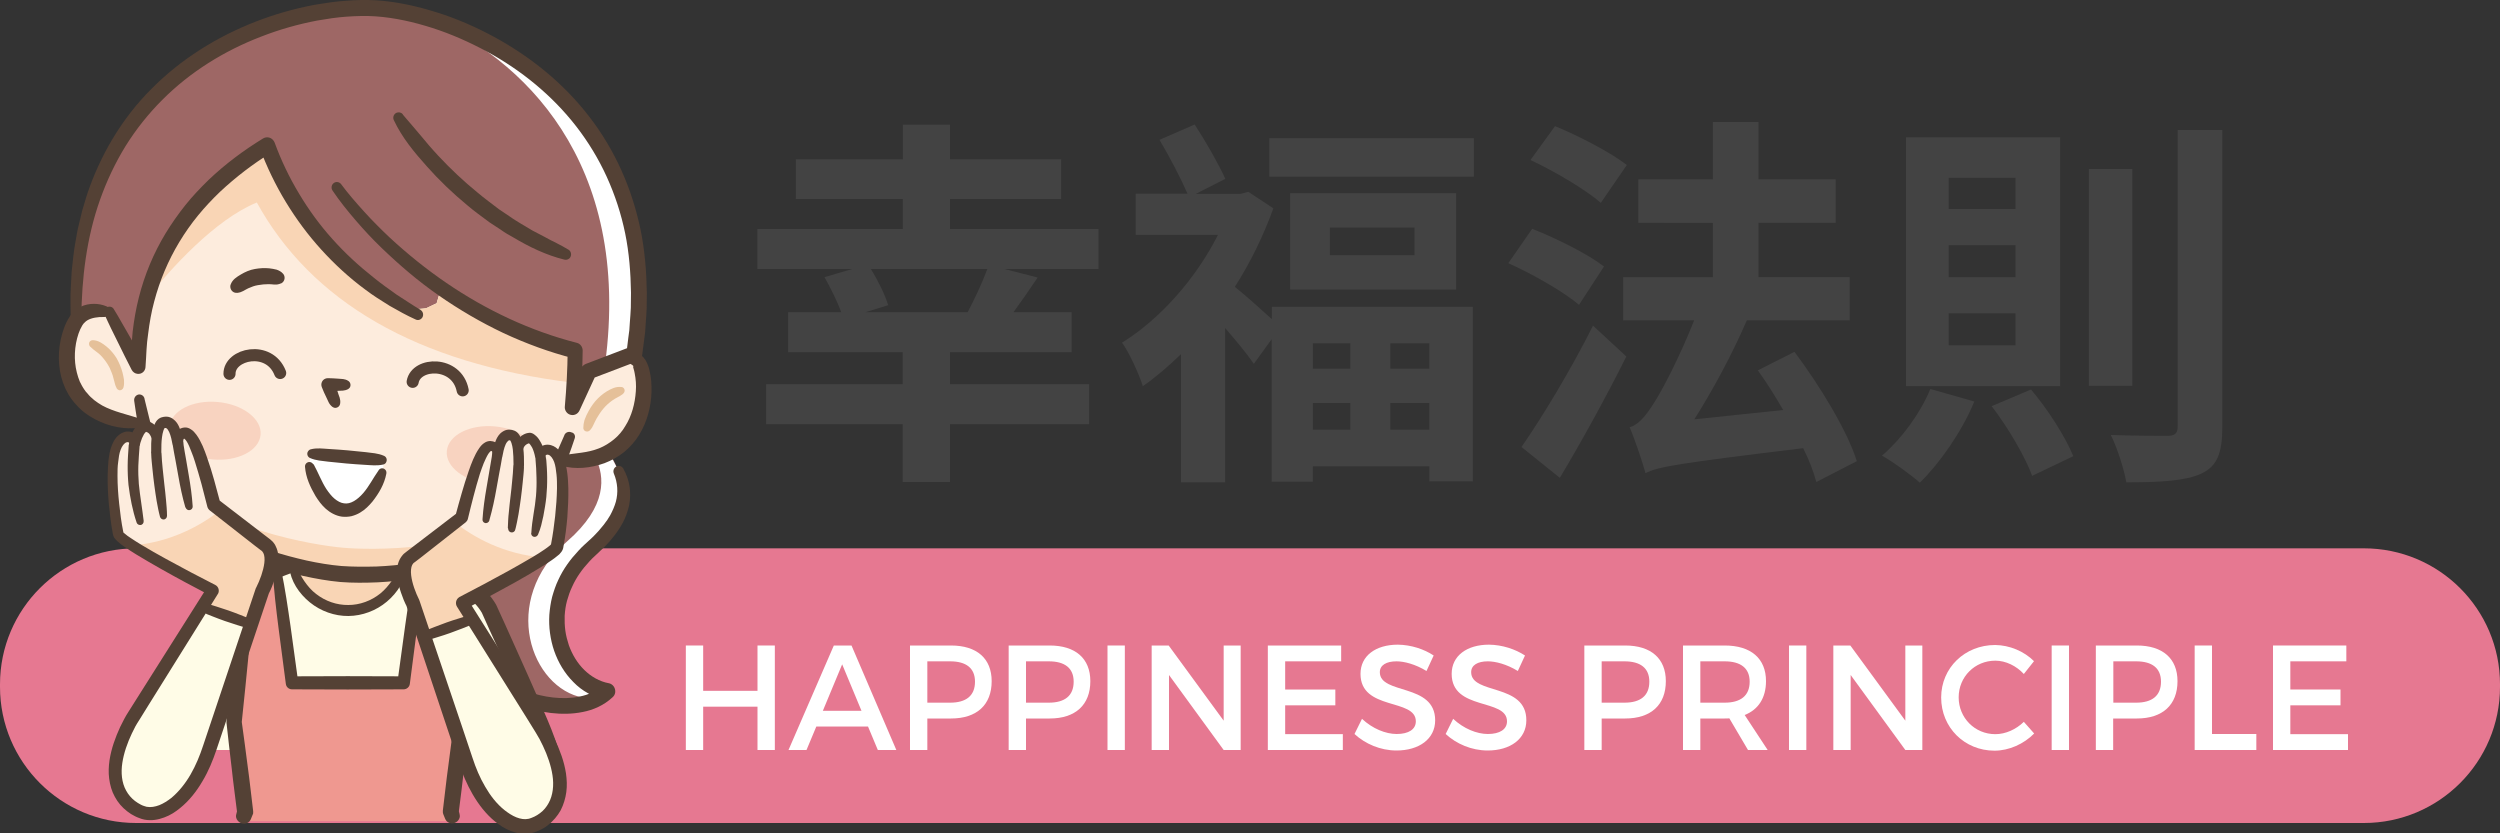 <?xml version="1.0" encoding="utf-8"?>
<!-- Generator: Adobe Illustrator 26.0.1, SVG Export Plug-In . SVG Version: 6.00 Build 0)  -->
<svg version="1.1" id="Layer_1" xmlns="http://www.w3.org/2000/svg" xmlns:xlink="http://www.w3.org/1999/xlink" x="0px" y="0px"
	 viewBox="0 0 150 50" style="enable-background:new 0 0 150 50;" xml:space="preserve">
<rect x="0" y="0" width="150" height="50" fill="#333333" stroke="none"/>
<style type="text/css">
	.st0{fill:#E67891;}
	.st1{fill:#434343;}
	.st2{fill:#9E6765;}
	.st3{fill:#FFFFFF;}
	.st4{fill:#544135;}
	.st5{fill:#FFFCE7;}
	.st6{fill:#F9D5B5;}
	.st7{fill:#EF9890;}
	.st8{fill:#FDECDD;}
	.st9{fill:#E5C099;}
	.st10{display:none;fill:#544135;}
	.st11{fill:#F8D3C0;}
	.st12{fill:none;stroke:#544135;stroke-width:0.726;stroke-linecap:round;stroke-linejoin:round;stroke-miterlimit:10;}
</style>
<g>
	<path class="st0" d="M141.83,32.9H8.17C3.66,32.9,0,36.55,0,41.06l0,0.15c0,4.51,3.66,8.17,8.17,8.17h133.66
		c4.51,0,8.17-3.66,8.17-8.17v-0.15C150,36.55,146.34,32.9,141.83,32.9z"/>
	<g>
		<g>
			<path class="st1" d="M65.91,16.14h-5.65l2,0.51c-0.48,0.72-0.98,1.43-1.45,2.08h3.49v2.4H57v1.92h8.35v2.4H57v3.47h-2.84v-3.47
				h-8.19v-2.4h8.19v-1.92h-6.87v-2.4h3.18c-0.23-0.65-0.64-1.46-1-2.1l1.66-0.49h-5.69v-2.4h8.73v-1.8h-6.42V9.56h6.42V7.48H57
				v2.08h6.67v2.38H57v1.8h8.91V16.14z M58.06,18.73c0.43-0.81,0.88-1.78,1.18-2.59h-6.99c0.45,0.72,0.86,1.57,1.04,2.17l-1.36,0.42
				H58.06z"/>
			<path class="st1" d="M76.3,18.41h12.07v10.47h-2.61v-0.9h-6.99v0.92H76.3v-8.55l-1.07,1.48c-0.39-0.58-1.07-1.39-1.72-2.15v9.26
				h-2.65v-7.69c-0.75,0.72-1.52,1.39-2.29,1.92c-0.23-0.74-0.86-2.1-1.25-2.61c2.25-1.39,4.42-3.81,5.76-6.47h-4.94v-2.47h3.11
				c-0.39-0.9-1.09-2.24-1.68-3.23l2.11-0.92c0.68,1.04,1.45,2.4,1.84,3.26l-1.77,0.9h2.7l0.45-0.12l1.5,0.99
				c-0.59,1.64-1.38,3.26-2.31,4.71c0.61,0.49,1.59,1.36,2.22,1.94V18.41z M88.43,8.29v2.31H76.16V8.29H88.43z M87.37,11.59v5.78
				h-9.96v-5.78H87.37z M78.77,20.6v1.52h2.25V20.6H78.77z M78.77,25.78h2.25v-1.6h-2.25V25.78z M84.87,13.65h-5.08v1.66h5.08V13.65
				z M85.76,20.6h-2.34v1.52h2.34V20.6z M85.76,25.78v-1.6h-2.34v1.6H85.76z"/>
			<path class="st1" d="M94.74,18.29c-0.88-0.76-2.79-1.85-4.24-2.5l1.43-2.06c1.41,0.55,3.33,1.5,4.31,2.26L94.74,18.29z
				 M91.29,26.82c1.22-1.76,2.95-4.6,4.29-7.28l2,1.85c-1.2,2.4-2.65,5.04-3.99,7.28L91.29,26.82z M96.05,12.17
				c-0.91-0.79-2.77-1.89-4.22-2.57l1.47-2.03c1.43,0.58,3.36,1.59,4.31,2.33L96.05,12.17z M108.98,28.92
				c-0.16-0.6-0.43-1.32-0.79-2.03c-7.55,0.92-8.71,1.11-9.46,1.5c-0.16-0.6-0.61-1.96-0.95-2.75c0.52-0.16,0.95-0.65,1.47-1.48
				c0.41-0.62,1.5-2.66,2.4-4.94h-4.26v-2.59h5.38v-3.26H98.3v-2.61h4.47V7.32h2.74v3.44h4.63v2.61h-4.63v3.26h5.47v2.59h-6.17
				c-0.91,2.1-2.04,4.18-3.15,5.94l5.33-0.56c-0.48-0.83-1-1.66-1.52-2.38l2.2-1.11c1.5,2.01,3.15,4.69,3.74,6.56L108.98,28.92z"/>
			<path class="st1" d="M118.46,24.09c-0.75,1.82-2.09,3.72-3.27,4.87c-0.52-0.46-1.63-1.27-2.27-1.62c1.18-1.02,2.29-2.52,2.9-4
				L118.46,24.09z M123.61,8.24v14.93h-9.25V8.24H123.61z M116.92,12.54h4.01v-1.87h-4.01V12.54z M116.92,16.63h4.01v-1.92h-4.01
				V16.63z M116.92,20.72h4.01V18.8h-4.01V20.72z M121.86,23.37c1.02,1.2,2.06,2.84,2.54,4l-2.47,1.18
				c-0.43-1.16-1.45-2.91-2.43-4.18L121.86,23.37z M127.94,10.14v13.01h-2.61V10.14H127.94z M133.34,7.8v17.79
				c0,1.62-0.32,2.38-1.25,2.82c-0.93,0.44-2.45,0.53-4.51,0.53c-0.14-0.81-0.55-2.08-0.93-2.84c1.47,0.05,2.93,0.05,3.4,0.05
				c0.43,0,0.61-0.14,0.61-0.55V7.8H133.34z"/>
		</g>
	</g>
	<g>
		<path class="st2" d="M37.14,28.3c0.5,1,0.67,2.63-1.58,4.6c-3.76,3.28-1.96,8.11,0.9,8.6c-2.37,2.31-10.07-0.02-9.52-6.5
			l0.04-0.41l0.05-0.57l-0.07-0.25c1.36-0.39,2.71-1,3.8-1.92c1.18-0.99,2.13-2.55,2.88-4.27l0.11,0.05
			c1.07,0.08,1.92-0.07,2.6-0.38l0.33,0.12l0.17,0.32L37.14,28.3z"/>
		<path class="st3" d="M36.46,41.5c-2.86-0.5-4.66-5.32-0.9-8.6c2.25-1.96,2.08-3.6,1.58-4.6l-0.31-0.6l-0.17-0.32l-0.33-0.12
			c-0.18,0.08-0.38,0.15-0.6,0.21l0.01,0.02c0.54,1.09,0.73,2.87-1.72,5c-4.1,3.58-2.13,8.82,0.98,9.37c-0.2,0.2-0.45,0.36-0.72,0.5
			C35.17,42.29,35.94,42,36.46,41.5z"/>
		<g>
			<g>
				<path class="st4" d="M27.26,35.03c0,0.57,0.04,1.14,0.14,1.69l0.09,0.41l0.12,0.4c0.09,0.26,0.19,0.52,0.32,0.76
					c0.49,0.99,1.26,1.83,2.18,2.43c0.92,0.61,1.99,1.01,3.08,1.13c0.54,0.06,1.09,0.05,1.6-0.06c0.52-0.1,0.98-0.32,1.32-0.65
					l0.25,0.84c-0.38-0.07-0.74-0.2-1.07-0.38c-0.33-0.18-0.63-0.41-0.89-0.68c-0.53-0.53-0.91-1.18-1.15-1.87
					c-0.12-0.35-0.2-0.7-0.25-1.07c-0.05-0.36-0.06-0.73-0.04-1.09c0.03-0.36,0.08-0.73,0.17-1.08c0.1-0.35,0.21-0.69,0.37-1.02
					c0.3-0.66,0.73-1.24,1.21-1.75l0.18-0.19l0.19-0.18l0.36-0.33l0.17-0.16l0.16-0.17l0.16-0.17l0.15-0.18
					c0.05-0.06,0.1-0.12,0.15-0.18l0.13-0.18l0.07-0.09l0.06-0.1l0.12-0.19c0.14-0.26,0.26-0.53,0.34-0.81
					c0.15-0.56,0.11-1.15-0.12-1.7l0,0c-0.07-0.17,0.01-0.36,0.17-0.43c0.15-0.07,0.32,0,0.4,0.14c0.18,0.32,0.31,0.68,0.37,1.05
					c0.06,0.37,0.05,0.76-0.02,1.14c-0.08,0.37-0.21,0.72-0.38,1.05c-0.18,0.32-0.37,0.62-0.6,0.89l-0.17,0.21l-0.18,0.19
					l-0.18,0.19l-0.19,0.18l-0.36,0.34l-0.17,0.16l-0.16,0.17c-0.42,0.45-0.78,0.95-1.03,1.51c-0.13,0.27-0.23,0.56-0.31,0.85
					c-0.08,0.29-0.12,0.59-0.14,0.89c-0.01,0.3,0,0.6,0.04,0.9c0.04,0.3,0.12,0.59,0.21,0.87c0.2,0.56,0.51,1.08,0.93,1.49
					c0.41,0.4,0.92,0.69,1.45,0.79l0.01,0c0.26,0.05,0.43,0.3,0.39,0.57c-0.02,0.11-0.07,0.2-0.15,0.27
					c-0.52,0.49-1.17,0.77-1.8,0.89c-0.64,0.13-1.28,0.13-1.9,0.06c-1.24-0.15-2.43-0.6-3.48-1.3c-1.04-0.69-1.93-1.66-2.47-2.82
					c-0.27-0.58-0.46-1.2-0.54-1.83c-0.08-0.63-0.07-1.26,0.01-1.88c0.02-0.18,0.19-0.3,0.36-0.28c0.16,0.02,0.28,0.16,0.28,0.33
					L27.26,35.03z"/>
			</g>
		</g>
		<path class="st5" d="M18.22,33.7l-1.54,0.51l-2.37,0.78c-0.8,0.26-1.47,0.81-1.9,1.54L8.56,45h24.62l-3.85-8.47
			c-0.43-0.73-1.1-1.28-1.9-1.54l-2.37-0.78l-1.54-0.51H18.22z"/>
		<path class="st6" d="M23.52,33.7l0.68,0.22c-0.36,1.55-1.71,2.71-3.33,2.71c-1.6,0-2.94-1.13-3.31-2.65l1.14-0.28H23.52z"/>
		<path class="st5" d="M16.62,34.26l0.65-0.22l0.28-0.07c0.38,1.52,1.71,2.65,3.31,2.65c1.62,0,2.97-1.15,3.33-2.71l0.86,0.28
			l0.06,0.02l-0.9,6.75h-3.35h-3.34L16.62,34.26z"/>
		<polygon class="st7" points="14.1,42.72 14.96,34.81 15.55,34.61 16.62,34.26 17.53,40.97 20.87,40.97 24.22,40.97 25.12,34.22 
			26.79,34.78 26.78,34.81 27.48,41.24 27.71,43.31 27.04,48.71 27.23,49.27 14.52,49.27 14.7,48.71 14.04,43.31 		"/>
		<g>
			<g>
				<path class="st4" d="M25.37,34.26c-0.02,0.28-0.04,0.57-0.06,0.85l-0.08,0.85c-0.06,0.56-0.13,1.13-0.2,1.69l-0.44,3.38
					c-0.02,0.19-0.19,0.33-0.37,0.33l0,0l-3.35,0.01l-3.35-0.01l0,0c-0.19,0-0.35-0.14-0.37-0.33l-0.44-3.36
					c-0.07-0.56-0.14-1.12-0.2-1.68l-0.08-0.84c-0.02-0.28-0.05-0.56-0.06-0.85c-0.01-0.14,0.1-0.27,0.24-0.28
					c0.13-0.01,0.24,0.08,0.27,0.21c0.06,0.28,0.11,0.55,0.16,0.83l0.14,0.83c0.09,0.56,0.17,1.12,0.25,1.67l0.46,3.35l-0.37-0.33
					l3.35-0.01l3.35,0.01l-0.37,0.33l0.46-3.37c0.08-0.56,0.16-1.12,0.25-1.68l0.14-0.84c0.05-0.28,0.1-0.56,0.16-0.84
					c0.03-0.14,0.17-0.23,0.31-0.2C25.3,34.01,25.38,34.13,25.37,34.26z"/>
			</g>
		</g>
		<g>
			<g>
				<path class="st4" d="M14.21,49.16c-0.03-0.06-0.05-0.12-0.05-0.17c0-0.05,0-0.1,0.02-0.15l0.07-0.28l-0.02,0.22l-0.17-1.35
					c-0.06-0.45-0.11-0.9-0.16-1.35c-0.11-0.9-0.21-1.8-0.31-2.71l0-0.01c0-0.03,0-0.07,0-0.1l0.24-2.12l0.25-2.12
					c0.18-1.41,0.36-2.83,0.57-4.24c0.03-0.18,0.19-0.3,0.37-0.27c0.17,0.03,0.28,0.18,0.27,0.35c-0.1,1.42-0.22,2.84-0.36,4.26
					l-0.21,2.13l-0.22,2.13l0-0.11c0.12,0.9,0.25,1.8,0.36,2.7c0.06,0.45,0.12,0.9,0.17,1.35l0.16,1.35l0,0.03
					c0.01,0.06,0,0.13-0.03,0.18l-0.11,0.27c-0.02,0.04-0.04,0.09-0.08,0.13c-0.03,0.04-0.08,0.08-0.14,0.1
					C14.59,49.48,14.33,49.38,14.21,49.16z"/>
			</g>
		</g>
		<g>
			<g>
				<path class="st4" d="M27.1,34.77c0.21,1.41,0.39,2.82,0.57,4.24l0.25,2.12l0.24,2.12c0,0.03,0,0.07,0,0.1l0,0.01
					c-0.1,0.9-0.2,1.81-0.31,2.71c-0.05,0.45-0.11,0.9-0.16,1.35l-0.17,1.35l-0.02-0.22l0.07,0.28c0.01,0.05,0.02,0.1,0.02,0.15
					c0,0.05-0.02,0.11-0.05,0.17c-0.12,0.22-0.38,0.31-0.61,0.21c-0.07-0.03-0.11-0.07-0.14-0.1c-0.03-0.04-0.06-0.08-0.08-0.13
					l-0.11-0.27c-0.03-0.06-0.03-0.12-0.03-0.18l0-0.04l0.16-1.35c0.05-0.45,0.11-0.9,0.17-1.35c0.11-0.9,0.24-1.8,0.36-2.7l0,0.11
					l-0.22-2.13l-0.21-2.13c-0.13-1.42-0.26-2.84-0.36-4.26c-0.01-0.18,0.12-0.34,0.3-0.35C26.93,34.48,27.08,34.61,27.1,34.77z"/>
			</g>
		</g>
		<g>
			<path class="st4" d="M24.41,33.97c-0.04,0.41-0.18,0.82-0.39,1.18c-0.21,0.36-0.49,0.68-0.81,0.95c-0.64,0.54-1.47,0.85-2.3,0.86
				c-0.83,0.01-1.67-0.29-2.32-0.82c-0.32-0.26-0.61-0.58-0.83-0.94c-0.22-0.36-0.36-0.76-0.41-1.17c-0.01-0.12,0.07-0.23,0.19-0.24
				c0.1-0.01,0.19,0.05,0.22,0.13l0,0c0.14,0.34,0.3,0.66,0.5,0.95c0.2,0.29,0.43,0.56,0.71,0.77c0.55,0.43,1.24,0.67,1.93,0.66
				c0.69,0,1.37-0.25,1.92-0.69c0.27-0.22,0.5-0.49,0.7-0.78c0.19-0.3,0.35-0.62,0.48-0.96l0,0c0.04-0.11,0.17-0.17,0.28-0.12
				C24.36,33.78,24.42,33.87,24.41,33.97z"/>
		</g>
		<g>
			<g>
				<path class="st4" d="M32.89,45.14c-0.41-0.67-0.75-1.36-1.08-2.06l-0.98-2.11l-0.97-2.11c-0.33-0.7-0.64-1.41-0.96-2.12
					l0.02,0.04c-0.24-0.41-0.58-0.77-0.98-1.03c-0.2-0.13-0.42-0.23-0.64-0.31l-0.78-0.26c-0.52-0.18-1.04-0.35-1.56-0.54
					c-0.52-0.19-1.03-0.39-1.53-0.63c-0.16-0.08-0.23-0.27-0.16-0.44c0.06-0.14,0.21-0.21,0.36-0.19c0.54,0.11,1.08,0.25,1.6,0.4
					c0.53,0.15,1.05,0.32,1.58,0.49l0.79,0.25c0.3,0.1,0.58,0.23,0.85,0.4c0.54,0.33,0.99,0.8,1.31,1.35
					c0.01,0.01,0.01,0.03,0.02,0.04l0,0c0.32,0.71,0.65,1.41,0.96,2.12l0.95,2.12l0.94,2.13c0.31,0.71,0.61,1.43,0.84,2.17
					c0.05,0.17-0.04,0.36-0.21,0.41C33.12,45.33,32.97,45.27,32.89,45.14z"/>
			</g>
		</g>
		<g>
			<g>
				<path class="st4" d="M8.27,44.87c0.24-0.75,0.53-1.46,0.84-2.17l0.94-2.13l0.95-2.12c0.32-0.71,0.64-1.41,0.96-2.12l0,0
					c0.01-0.01,0.01-0.03,0.02-0.04c0.32-0.55,0.77-1.02,1.31-1.35c0.27-0.17,0.55-0.3,0.85-0.4l0.79-0.25
					c0.52-0.17,1.05-0.34,1.58-0.49c0.53-0.15,1.06-0.3,1.6-0.4c0.17-0.03,0.34,0.08,0.38,0.26c0.03,0.15-0.05,0.3-0.18,0.36
					c-0.5,0.24-1.02,0.44-1.53,0.63c-0.52,0.19-1.04,0.36-1.56,0.54l-0.78,0.26c-0.22,0.08-0.44,0.18-0.64,0.31
					c-0.4,0.26-0.74,0.61-0.98,1.03l0.02-0.04c-0.32,0.71-0.64,1.41-0.96,2.12l-0.97,2.11l-0.98,2.11c-0.33,0.7-0.68,1.4-1.08,2.06
					c-0.09,0.15-0.29,0.2-0.44,0.11C8.28,45.17,8.22,45.01,8.27,44.87z"/>
			</g>
		</g>
		<g>
			<path class="st8" d="M34.33,24.41l0.99-2.15l2.44-0.93l0.03,0.09c0.13,0.1,0.45,0.17,0.54,0.32c0.57,1,0.56,4.34-2,5.5
				c-0.68,0.31-1.53,0.46-2.6,0.38l-0.11-0.05c-0.75,1.72-1.7,3.28-2.88,4.27c-1.09,0.93-2.43,1.53-3.8,1.92
				c-2.75,0.8-5.59,0.73-6.55,0.65c-1.44-0.13-6.98-1.02-9.76-4.35c-0.83-1-1.42-2.48-1.84-4.12l-0.69-0.59
				c-1.46-0.15-2.45-0.63-3.08-1.28c-1.58-1.59-1.03-4.16-0.37-4.97c0.39-0.49,1.09-0.55,1.65-0.42l0.24,0.01l1.73,3.27
				c0.12-1.44-0.28-8.33,7.76-13.25c0.82,2.23,2.97,6.75,8.51,9.86l1-0.09l0.63-0.3l0.27-0.91c2.15,1.5,4.84,2.92,8.04,3.74
				C34.49,22.14,34.43,23.28,34.33,24.41z"/>
			<path class="st2" d="M26.46,17.28l-0.27,0.91l-0.63,0.3l-1,0.09c-5.54-3.11-7.69-7.63-8.51-9.86
				c-8.04,4.93-7.64,11.81-7.76,13.25l-1.73-3.27L6.32,18.7c-0.57-0.13-1.26-0.07-1.65,0.42l-0.1-0.02
				C4.27,3.81,17.23,0.1,22.69,0.51c5.46,0.41,17.65,5.81,15.36,20.72l-0.29,0.11l-2.44,0.93l-0.99,2.15
				c0.1-1.14,0.16-2.27,0.17-3.39C31.3,20.2,28.61,18.78,26.46,17.28z"/>
			<g>
				<g>
					<path class="st6" d="M15.41,12.15c3.24,5.89,9.52,9.66,19.03,10.82c0.04-0.65,0.06-1.3,0.07-1.95
						c-3.2-0.82-5.89-2.24-8.04-3.74l-0.27,0.91l-0.63,0.3l-1,0.09c-5.54-3.11-7.69-7.63-8.51-9.86c-4.7,2.88-6.52,6.44-7.24,9.18
						C10.24,16.13,12.89,13.18,15.41,12.15z"/>
				</g>
			</g>
			<g>
				<path class="st6" d="M9.71,28.57c0.27,0.57,0.58,1.08,0.93,1.5c2.78,3.32,8.32,4.22,9.76,4.35c1.44,0.13,7.05,0.21,10.35-2.57
					c0.44-0.37,0.86-0.83,1.24-1.34c-3.69,2.64-9.85,2.5-11.44,2.35C18.96,32.72,12.92,31.79,9.71,28.57z"/>
			</g>
			<g>
				<g>
					<path class="st4" d="M24.19,6.9c0.35,0.4,0.7,0.82,1.05,1.23l0.52,0.62c0.18,0.2,0.36,0.41,0.54,0.6
						c0.74,0.79,1.52,1.53,2.36,2.21c0.41,0.35,0.85,0.66,1.27,0.99l0.67,0.45c0.11,0.07,0.22,0.16,0.33,0.22l0.34,0.21
						c0.23,0.14,0.46,0.28,0.69,0.41c0.24,0.12,0.48,0.25,0.71,0.37c0.12,0.06,0.23,0.13,0.35,0.19c0.12,0.06,0.24,0.12,0.36,0.18
						c0.24,0.12,0.48,0.25,0.71,0.39l0.02,0.01c0.15,0.09,0.2,0.3,0.11,0.45c-0.07,0.13-0.22,0.18-0.35,0.15
						c-1.09-0.27-2.11-0.76-3.08-1.34l-0.37-0.21c-0.12-0.07-0.24-0.15-0.35-0.23l-0.7-0.46c-0.45-0.34-0.91-0.66-1.34-1.03
						c-0.87-0.72-1.68-1.49-2.43-2.34c-0.75-0.84-1.47-1.7-1.97-2.76c-0.08-0.16-0.01-0.36,0.15-0.44c0.13-0.06,0.29-0.03,0.38,0.08
						L24.19,6.9z"/>
				</g>
			</g>
			<path class="st3" d="M25.63,1.07c5.61,2.36,12.32,8.54,10.67,20.82l1.46-0.56l0.29-0.11C39.99,8.62,31.57,2.82,25.63,1.07z"/>
			<g>
				<path class="st4" d="M6.24,19.02c-0.38-0.01-0.75,0.05-1,0.2c-0.06,0.04-0.12,0.08-0.16,0.13c-0.03,0.02-0.04,0.05-0.07,0.07
					l-0.07,0.1c-0.09,0.15-0.17,0.32-0.23,0.5c-0.25,0.74-0.29,1.59-0.1,2.33c0.03,0.09,0.05,0.19,0.08,0.28l0.1,0.27l0.13,0.25
					c0.04,0.08,0.1,0.16,0.15,0.24c0.05,0.08,0.11,0.15,0.18,0.22c0.06,0.07,0.12,0.15,0.19,0.21c0.14,0.13,0.28,0.25,0.45,0.36
					c0.32,0.22,0.69,0.37,1.07,0.5c0.38,0.13,0.78,0.23,1.19,0.36l0.01,0c0.17,0.05,0.27,0.24,0.22,0.41
					c-0.04,0.14-0.16,0.23-0.29,0.24c-0.91,0.06-1.86-0.19-2.69-0.71c-0.21-0.13-0.41-0.28-0.59-0.45
					c-0.09-0.08-0.18-0.18-0.26-0.27c-0.08-0.09-0.17-0.19-0.24-0.29c-0.07-0.11-0.15-0.2-0.21-0.32l-0.18-0.34l-0.14-0.35
					c-0.04-0.12-0.07-0.24-0.11-0.36c-0.12-0.49-0.16-0.98-0.13-1.47c0.03-0.49,0.13-0.97,0.3-1.44c0.08-0.23,0.19-0.46,0.34-0.69
					l0.12-0.17c0.05-0.06,0.1-0.12,0.16-0.17c0.11-0.11,0.24-0.19,0.37-0.25c0.26-0.13,0.54-0.18,0.81-0.18
					c0.26,0,0.51,0.05,0.75,0.15c0.17,0.07,0.25,0.26,0.18,0.43c-0.05,0.13-0.18,0.21-0.31,0.21L6.24,19.02z"/>
			</g>
			<g>
				<path class="st4" d="M37.99,21.17c0-0.01,0.04,0,0.08,0.01c0.04,0.01,0.09,0.02,0.14,0.04c0.05,0.02,0.11,0.04,0.18,0.07
					c0.07,0.03,0.15,0.07,0.24,0.18c0.01,0.02,0.02,0.03,0.03,0.05l0.02,0.02l0.01,0.01l0.03,0.04c0.02,0.03,0.03,0.06,0.05,0.09
					c0.03,0.06,0.06,0.11,0.08,0.17c0.05,0.11,0.09,0.23,0.11,0.34c0.12,0.45,0.14,0.9,0.13,1.34c-0.03,0.89-0.26,1.78-0.74,2.56
					c-0.24,0.39-0.55,0.74-0.9,1.03c-0.36,0.29-0.76,0.51-1.18,0.67c-0.84,0.3-1.74,0.39-2.56,0.16c-0.17-0.05-0.28-0.23-0.23-0.41
					c0.03-0.13,0.15-0.23,0.27-0.24l0.01,0c0.39-0.05,0.76-0.08,1.13-0.14c0.37-0.05,0.72-0.13,1.05-0.26
					c0.33-0.13,0.63-0.32,0.9-0.54c0.27-0.22,0.5-0.49,0.68-0.8c0.38-0.6,0.58-1.34,0.63-2.08c0.03-0.37,0-0.74-0.07-1.09
					c-0.02-0.09-0.03-0.17-0.06-0.25c-0.01-0.04-0.02-0.07-0.03-0.11C38,22.02,38,22,37.99,21.98l-0.01-0.03c0,0,0-0.01,0-0.01
					l0.01,0.01c0,0.01,0.01,0.01,0.01,0.02c0.03,0.03,0.03,0.01,0.01-0.01c-0.02-0.02-0.05-0.04-0.09-0.07l-0.13-0.08
					c-0.05-0.03-0.1-0.07-0.18-0.14c-0.14-0.11-0.17-0.31-0.06-0.46C37.65,21.08,37.85,21.06,37.99,21.17z"/>
			</g>
			<g>
				<path class="st4" d="M34.48,26.31c-0.12,0.36-0.24,0.71-0.37,1.06c-0.12,0.36-0.27,0.7-0.42,1.05c-0.31,0.69-0.66,1.36-1.09,2
					c-0.42,0.63-0.92,1.24-1.51,1.75c-0.59,0.51-1.24,0.92-1.92,1.26c-1.37,0.68-2.83,1.06-4.3,1.29c-0.73,0.11-1.47,0.18-2.21,0.22
					c-0.74,0.03-1.48,0.04-2.24-0.02c-0.76-0.07-1.48-0.2-2.21-0.36c-0.72-0.16-1.44-0.36-2.15-0.59c-1.41-0.47-2.79-1.1-4.03-1.99
					c-0.62-0.44-1.2-0.96-1.7-1.55c-0.52-0.61-0.89-1.3-1.19-2.01c-0.3-0.71-0.52-1.44-0.69-2.17c-0.04-0.18-0.08-0.37-0.12-0.55
					c-0.04-0.18-0.08-0.37-0.11-0.55c-0.06-0.37-0.12-0.74-0.17-1.11c-0.02-0.18,0.1-0.34,0.27-0.37c0.16-0.02,0.31,0.08,0.35,0.24
					l0,0.02c0.09,0.35,0.18,0.71,0.26,1.06c0.04,0.18,0.09,0.35,0.14,0.53c0.05,0.17,0.09,0.35,0.15,0.53
					c0.21,0.7,0.44,1.37,0.72,2.02c0.29,0.64,0.63,1.26,1.06,1.77c0.45,0.52,0.97,0.99,1.54,1.39c1.14,0.81,2.44,1.4,3.79,1.84
					c0.67,0.22,1.36,0.4,2.06,0.56c0.69,0.15,1.4,0.27,2.09,0.33c0.69,0.05,1.41,0.05,2.12,0.03c0.71-0.03,1.42-0.1,2.12-0.2
					c1.4-0.21,2.78-0.57,4.03-1.18c2.6-1.15,3.98-3.84,5.11-6.49l0-0.01c0.07-0.17,0.26-0.24,0.42-0.17
					C34.46,25.97,34.54,26.15,34.48,26.31z"/>
			</g>
			<g>
				<path class="st4" d="M20.46,11.04c0.42,0.57,0.91,1.13,1.4,1.67c0.12,0.13,0.25,0.27,0.37,0.4c0.13,0.13,0.25,0.26,0.38,0.39
					c0.25,0.26,0.52,0.51,0.78,0.76c1.07,0.99,2.2,1.9,3.4,2.72c2.39,1.63,5.04,2.88,7.82,3.59c0.21,0.05,0.35,0.25,0.35,0.46
					c-0.01,1.15-0.07,2.29-0.16,3.43l-0.88-0.24l0.98-2.15c0.05-0.12,0.15-0.2,0.26-0.24l0,0l2.73-1.04l-0.3,0.37l0.11-0.9
					l0.06-0.45l0.03-0.45c0.02-0.3,0.05-0.6,0.06-0.9l0.01-0.9c-0.02-1.2-0.11-2.39-0.35-3.56c-0.24-1.17-0.61-2.3-1.1-3.38
					c-0.49-1.08-1.11-2.1-1.83-3.03c-1.45-1.87-3.32-3.39-5.39-4.51c-1.04-0.56-2.12-1.04-3.24-1.4c-1.12-0.36-2.27-0.62-3.42-0.7
					c-0.57-0.04-1.16-0.02-1.74,0.02c-0.58,0.04-1.16,0.13-1.74,0.23c-1.16,0.22-2.29,0.54-3.39,0.97C13.45,3.05,11.4,4.32,9.73,6
					C8.9,6.83,8.16,7.76,7.53,8.77c-0.62,1.01-1.13,2.09-1.53,3.22c-0.8,2.26-1.1,4.68-1.12,7.1l0,0.01c0,0.18-0.15,0.32-0.32,0.32
					c-0.17,0-0.31-0.15-0.32-0.32l-0.01-0.93l0-0.47l0.02-0.47l0.05-0.93l0.1-0.93c0.03-0.31,0.09-0.62,0.14-0.93
					c0.06-0.31,0.1-0.62,0.18-0.92l0.22-0.91l0.27-0.9C6,9.33,7.31,7.1,9.09,5.33c1.76-1.78,3.92-3.12,6.22-4.02
					c1.15-0.45,2.34-0.79,3.56-1.02c0.61-0.1,1.22-0.2,1.84-0.24c0.62-0.05,1.24-0.07,1.87-0.03c1.26,0.08,2.47,0.36,3.65,0.73
					c1.18,0.37,2.32,0.87,3.41,1.46c2.17,1.18,4.16,2.77,5.7,4.77c0.77,0.99,1.42,2.08,1.94,3.23c0.52,1.15,0.9,2.36,1.16,3.6
					c0.25,1.24,0.35,2.5,0.37,3.75l-0.01,0.94c-0.01,0.31-0.04,0.63-0.06,0.94l-0.03,0.47l-0.06,0.47l-0.12,0.93
					c-0.02,0.17-0.14,0.31-0.29,0.37l-0.01,0l-2.73,1.04l0.26-0.24l-0.99,2.15l0,0c-0.11,0.24-0.38,0.34-0.62,0.23
					c-0.18-0.09-0.28-0.28-0.26-0.47c0.1-1.12,0.16-2.24,0.17-3.35l0.35,0.46c-1.45-0.37-2.86-0.89-4.21-1.52
					c-1.35-0.64-2.65-1.4-3.87-2.25c-1.23-0.85-2.37-1.83-3.45-2.87c-0.54-0.52-1.05-1.07-1.54-1.64c-0.49-0.57-0.96-1.15-1.39-1.79
					c-0.1-0.15-0.06-0.35,0.08-0.45c0.14-0.1,0.33-0.07,0.44,0.07L20.46,11.04z"/>
			</g>
			<g>
				<path class="st4" d="M6.83,18.55c0.16,0.26,0.32,0.53,0.47,0.8c0.16,0.27,0.31,0.53,0.46,0.8c0.3,0.54,0.61,1.07,0.9,1.62
					l-0.82,0.17l0.04-1c0.02-0.34,0.05-0.69,0.08-1.04c0.08-0.69,0.2-1.38,0.37-2.05c0.34-1.35,0.88-2.65,1.6-3.84
					c0.36-0.59,0.76-1.16,1.19-1.7c0.43-0.54,0.91-1.04,1.4-1.52c1-0.95,2.1-1.77,3.26-2.48c0.23-0.14,0.52-0.07,0.66,0.17
					c0.02,0.03,0.03,0.05,0.04,0.08c0.39,1.07,0.88,2.09,1.47,3.07c0.58,0.97,1.25,1.89,2.01,2.73c0.75,0.84,1.59,1.61,2.48,2.31
					c0.44,0.36,0.9,0.68,1.36,1.01c0.24,0.15,0.48,0.31,0.71,0.46c0.23,0.16,0.48,0.3,0.72,0.45l0.01,0.01
					c0.15,0.1,0.19,0.3,0.1,0.45c-0.09,0.14-0.26,0.19-0.4,0.12c-0.54-0.24-1.05-0.53-1.56-0.82c-0.5-0.31-1-0.62-1.47-0.98
					c-0.95-0.7-1.83-1.51-2.63-2.39c-0.8-0.88-1.51-1.84-2.13-2.86c-0.62-1.02-1.14-2.1-1.56-3.22l0.7,0.25
					c-1.11,0.68-2.15,1.48-3.09,2.36c-0.47,0.45-0.91,0.92-1.32,1.42c-0.41,0.5-0.78,1.03-1.12,1.59c-0.67,1.11-1.18,2.32-1.51,3.58
					c-0.17,0.63-0.28,1.27-0.36,1.92C8.84,20.34,8.81,20.67,8.79,21c-0.02,0.33-0.03,0.65-0.06,1.02l0,0.01
					c-0.02,0.25-0.23,0.43-0.48,0.4c-0.15-0.01-0.28-0.11-0.35-0.24c-0.28-0.55-0.56-1.1-0.83-1.66c-0.14-0.28-0.27-0.55-0.41-0.83
					c-0.13-0.28-0.27-0.56-0.39-0.84c-0.07-0.16,0-0.36,0.16-0.43C6.58,18.36,6.75,18.41,6.83,18.55z"/>
			</g>
			<g>
				<g>
					<path class="st9" d="M5.56,20.41c0.35,0.01,0.6,0.2,0.84,0.39c0.24,0.2,0.44,0.44,0.6,0.7c0.15,0.27,0.27,0.55,0.35,0.85
						c0.02,0.07,0.04,0.15,0.05,0.22c0.01,0.07,0.03,0.15,0.04,0.22c0.01,0.15,0.01,0.3-0.03,0.45c-0.03,0.12-0.15,0.2-0.27,0.17
						c-0.06-0.02-0.11-0.06-0.14-0.11l-0.01-0.03c-0.07-0.13-0.1-0.25-0.13-0.38c-0.04-0.12-0.06-0.25-0.1-0.37L6.7,22.36
						c-0.02-0.06-0.05-0.11-0.07-0.17c-0.04-0.12-0.11-0.22-0.17-0.33c-0.13-0.21-0.28-0.4-0.45-0.57C5.83,21.12,5.61,21,5.45,20.83
						L5.4,20.79c-0.08-0.09-0.08-0.23,0-0.31C5.45,20.43,5.51,20.41,5.56,20.41z"/>
				</g>
				<g>
					<g>
						<path class="st9" d="M37.36,23.65c-0.18,0.14-0.42,0.23-0.61,0.37c-0.2,0.14-0.38,0.3-0.54,0.49
							c-0.08,0.1-0.16,0.19-0.22,0.29c-0.07,0.1-0.13,0.21-0.2,0.32c-0.07,0.11-0.11,0.23-0.17,0.34c-0.05,0.12-0.11,0.23-0.21,0.34
							l-0.02,0.02c-0.08,0.09-0.22,0.1-0.32,0.02C35.03,25.8,35,25.74,35,25.68c0-0.15,0.02-0.3,0.06-0.44
							c0.02-0.07,0.05-0.14,0.08-0.21c0.03-0.07,0.05-0.14,0.09-0.2c0.13-0.27,0.29-0.52,0.49-0.76c0.2-0.23,0.43-0.43,0.69-0.59
							c0.26-0.15,0.53-0.3,0.88-0.26c0.12,0.01,0.2,0.12,0.19,0.24c-0.01,0.06-0.04,0.11-0.08,0.15L37.36,23.65z"/>
					</g>
				</g>
			</g>
			<g id="XMLID_180_">
				<g>
					<path class="st3" d="M23.03,27.61l-0.06,0.71c0,0-0.91,2.41-2.32,2.28c-1.41-0.12-2.08-2.67-2.08-2.67l0.06-0.71L23.03,27.61z"
						/>
				</g>
				<g>
					<g>
						<path class="st4" d="M23,27.87c-0.38,0.09-0.74,0.04-1.11,0.02c-0.37-0.02-0.73-0.05-1.1-0.08c-0.37-0.04-0.73-0.07-1.1-0.11
							c-0.36-0.05-0.73-0.06-1.09-0.22c-0.14-0.06-0.2-0.23-0.14-0.36c0.04-0.08,0.1-0.14,0.18-0.16c0.38-0.1,0.74-0.04,1.11-0.02
							c0.37,0.02,0.73,0.05,1.1,0.08c0.37,0.04,0.73,0.07,1.1,0.11c0.36,0.05,0.73,0.06,1.09,0.22c0.14,0.06,0.2,0.22,0.14,0.36
							C23.15,27.8,23.08,27.85,23,27.87z"/>
					</g>
					<g>
						<path class="st4" d="M18.82,27.86c0.27,0.49,0.47,1.03,0.76,1.48c0.15,0.22,0.31,0.43,0.49,0.58
							c0.18,0.15,0.38,0.26,0.57,0.28c0.39,0.07,0.81-0.22,1.15-0.61c0.35-0.4,0.6-0.91,0.92-1.36l0.01-0.02
							c0.08-0.12,0.25-0.15,0.36-0.06c0.09,0.06,0.12,0.17,0.1,0.27c-0.12,0.63-0.44,1.17-0.83,1.67c-0.21,0.25-0.44,0.49-0.75,0.67
							c-0.15,0.09-0.32,0.16-0.51,0.21c-0.18,0.04-0.38,0.05-0.57,0.03c-0.38-0.05-0.72-0.25-0.97-0.47
							c-0.26-0.23-0.45-0.5-0.62-0.77c-0.32-0.55-0.58-1.11-0.63-1.75c-0.01-0.15,0.09-0.27,0.24-0.29c0.1-0.01,0.2,0.05,0.25,0.13
							L18.82,27.86z"/>
					</g>
				</g>
			</g>
			<path class="st4" d="M20.89,22.85c-0.2-0.13-0.4-0.11-0.6-0.13c-0.2-0.01-0.4-0.03-0.61-0.03c-0.05,0-0.11,0.01-0.16,0.03
				c-0.2,0.08-0.29,0.31-0.21,0.51l0,0c0.08,0.21,0.17,0.41,0.27,0.61c0.05,0.1,0.09,0.2,0.14,0.3c0.05,0.1,0.12,0.19,0.22,0.27
				c0.04,0.03,0.09,0.05,0.14,0.06c0.16,0.02,0.31-0.09,0.33-0.26c0.02-0.13,0-0.24-0.03-0.35c-0.04-0.11-0.08-0.21-0.11-0.32
				c-0.01-0.03-0.02-0.06-0.03-0.09c0.01,0,0.02,0,0.03,0c0.2-0.01,0.4,0.01,0.61-0.1c0.04-0.02,0.08-0.06,0.11-0.1
				C21.07,23.12,21.03,22.93,20.89,22.85z"/>
			
				<ellipse transform="matrix(0.083 -0.997 0.997 0.083 -8.526 35.367)" class="st10" cx="14.96" cy="22.32" rx="1.84" ry="1.05"/>
			
				<ellipse transform="matrix(0.083 -0.997 0.997 0.083 1.73 48.7)" class="st10" cx="27.33" cy="23.41" rx="1.84" ry="1.05"/>
			<g>
				<g>
					<path class="st4" d="M13.84,17.07c0.11-0.3,0.36-0.45,0.61-0.6c0.25-0.15,0.54-0.28,0.84-0.33c0.28-0.05,0.58-0.07,0.87-0.04
						c0.15,0.02,0.29,0.04,0.44,0.08c0.14,0.05,0.28,0.12,0.39,0.25c0.13,0.15,0.11,0.39-0.04,0.52c-0.04,0.04-0.09,0.06-0.14,0.07
						l-0.05,0.02c-0.13,0.04-0.23,0.04-0.34,0.03c-0.1-0.01-0.21-0.02-0.31-0.02c-0.21,0-0.42,0.02-0.64,0.06
						c-0.19,0.03-0.38,0.1-0.58,0.19c-0.2,0.09-0.36,0.24-0.64,0.27l-0.03,0c-0.2,0.02-0.38-0.13-0.4-0.34
						C13.81,17.18,13.82,17.12,13.84,17.07z"/>
				</g>
			</g>
			
				<ellipse transform="matrix(0.09 -0.996 0.996 0.09 -13.991 36.366)" class="st11" cx="12.9" cy="25.84" rx="1.73" ry="2.74"/>
			<ellipse transform="matrix(0.09 -0.996 0.996 0.09 -0.321 54.261)" class="st11" cx="29.53" cy="27.31" rx="1.73" ry="2.74"/>
		</g>
		<g>
			<path class="st8" d="M29.5,26.74c0.3,0.07,0.35,0.29,0.32,0.65c0.12-0.76,0.34-1.43,0.87-1.3c0.22,0.06,0.37,0.4,0.41,1.02
				l0.04,0c-0.02-0.6,0.42-0.83,0.66-0.83c0.12,0.01,0.46,0.28,0.64,1.13l0.01,0c-0.09-0.56,0.95-0.87,1.22,0.62
				c0.29,1.49-0.12,4.23-0.25,4.76c-0.12,0.53-5.66,3.37-5.66,3.37l0.61,0.97l-0.03,0.02l-2.88,1.02L24.8,36.2
				c0,0-1.1-2.08-0.2-2.76c1.11-0.85,3.1-2.41,3.1-2.41C28.47,28,28.98,26.63,29.5,26.74z"/>
			<path class="st6" d="M32.62,33.45c-2.39-0.18-4.2-1.22-5.33-2.1c-0.64,0.5-1.89,1.48-2.69,2.09c-0.9,0.68,0.2,2.76,0.2,2.76
				l0.66,1.97l2.88-1.02l0.03-0.02l-0.61-0.97C27.75,36.17,31.07,34.47,32.62,33.45z"/>
			<path class="st5" d="M32.65,43.96c2.01,3.63,0.45,5.18-0.74,5.55c-1.01,0.32-2.89-0.68-3.94-3.87l-2.51-7.47l2.88-1.02l0.03-0.02
				L32.65,43.96z"/>
			<g>
				<g>
					<g>
						<g>
							<path class="st4" d="M31.88,31.97c0.02-0.37,0.07-0.75,0.13-1.11c0.06-0.37,0.12-0.74,0.15-1.1
								c0.01-0.18,0.03-0.37,0.03-0.55c0.01-0.18,0-0.36,0-0.55c-0.01-0.18-0.01-0.37-0.02-0.55l-0.02-0.28l-0.02-0.26l0-0.03
								c0-0.01,0-0.03,0-0.04l0-0.01l0.01,0.08c-0.04-0.2-0.08-0.39-0.15-0.57c-0.03-0.09-0.07-0.17-0.12-0.24
								c-0.04-0.07-0.1-0.14-0.13-0.16c0,0-0.01-0.01-0.01,0c0,0,0,0,0.01,0c0.01,0,0,0,0.02,0c0.01,0,0.02,0,0.03,0
								c0,0-0.01,0-0.01,0c-0.02,0-0.05,0-0.08,0.01c-0.06,0.02-0.11,0.05-0.16,0.09c-0.1,0.08-0.16,0.22-0.2,0.4l0,0.02
								c-0.02,0.12-0.14,0.2-0.25,0.17c-0.09-0.02-0.15-0.09-0.17-0.18c-0.02-0.13-0.03-0.27,0.01-0.41c0.03-0.14,0.1-0.29,0.2-0.4
								c0.1-0.12,0.23-0.21,0.37-0.27c0.07-0.03,0.15-0.05,0.24-0.06c0.02,0,0.04,0,0.07,0c0.02,0,0.05,0,0.07,0.01
								c0.03,0.01,0.04,0.01,0.05,0.02c0.04,0.01,0.06,0.02,0.08,0.04c0.03,0.01,0.04,0.03,0.06,0.04c0.15,0.11,0.23,0.22,0.3,0.33
								c0.07,0.11,0.13,0.23,0.18,0.34c0.1,0.23,0.16,0.46,0.2,0.7c0,0.03,0.01,0.05,0.01,0.08l0,0l0,0.01l0-0.06l0.02,0.16
								l0.01,0.14l0.02,0.29c0.01,0.19,0.02,0.39,0.02,0.58c0,0.19,0,0.39-0.01,0.59c-0.01,0.2-0.03,0.39-0.04,0.58
								c-0.04,0.39-0.11,0.77-0.18,1.15c-0.04,0.19-0.08,0.37-0.13,0.56c-0.05,0.19-0.11,0.36-0.19,0.55
								c-0.05,0.11-0.17,0.16-0.28,0.12c-0.09-0.04-0.13-0.12-0.13-0.21L31.88,31.97z"/>
						</g>
					</g>
					<g>
						<g>
							<path class="st4" d="M30.47,31.67c0-0.14,0.02-0.31,0.02-0.46c0.01-0.16,0.02-0.31,0.04-0.47c0.03-0.31,0.06-0.63,0.1-0.94
								c0.04-0.31,0.07-0.62,0.1-0.94c0.03-0.31,0.06-0.63,0.07-0.92l0.01-0.06c0,0.01,0,0,0-0.01c0-0.01,0-0.01,0-0.02l0-0.02
								c0-0.29-0.01-0.59-0.04-0.86c-0.02-0.14-0.04-0.27-0.08-0.38c-0.02-0.05-0.04-0.11-0.06-0.14c-0.02-0.03-0.04-0.04-0.02-0.03
								c0,0,0.01,0,0.01,0c-0.01,0-0.02,0-0.02,0c-0.02-0.01-0.03,0-0.04,0c-0.02,0-0.03,0-0.06,0.02
								c-0.04,0.03-0.11,0.11-0.16,0.22c-0.1,0.22-0.16,0.51-0.21,0.79l0-0.03c-0.05,0.31-0.11,0.63-0.17,0.94l-0.17,0.94
								c-0.11,0.63-0.24,1.25-0.42,1.88l-0.01,0.05c-0.03,0.11-0.15,0.18-0.26,0.15c-0.1-0.03-0.16-0.12-0.15-0.22
								c0.04-0.63,0.13-1.26,0.24-1.89l0.16-0.94c0.05-0.31,0.11-0.63,0.16-0.94l0-0.03c0.05-0.31,0.11-0.63,0.25-0.96
								c0.07-0.16,0.17-0.35,0.38-0.49c0.05-0.04,0.11-0.06,0.17-0.09c0.06-0.02,0.13-0.04,0.19-0.04c0.06,0,0.13,0,0.18,0.01
								c0.03,0,0.06,0.01,0.09,0.02c0.04,0.01,0.08,0.03,0.12,0.04c0.15,0.07,0.23,0.19,0.29,0.28c0.06,0.1,0.09,0.19,0.12,0.28
								c0.06,0.18,0.08,0.34,0.1,0.51c0.04,0.33,0.04,0.64,0.04,0.95l0-0.03c0,0.07,0,0.13-0.01,0.21l0.01-0.06
								c-0.01,0.34-0.05,0.65-0.08,0.97c-0.03,0.32-0.07,0.63-0.11,0.95c-0.04,0.31-0.09,0.63-0.14,0.94
								c-0.03,0.16-0.06,0.31-0.09,0.47l-0.05,0.23c-0.02,0.08-0.03,0.15-0.06,0.24c-0.03,0.12-0.15,0.18-0.26,0.15
								c-0.1-0.03-0.16-0.12-0.16-0.21L30.47,31.67z"/>
						</g>
					</g>
					<g>
						<g>
							<path class="st4" d="M29.54,27.39c0-0.07,0.01-0.12,0.01-0.16c0-0.05-0.01-0.09-0.01-0.11c-0.01-0.03-0.02-0.04-0.02-0.04
								c0,0,0,0-0.02-0.01c-0.01-0.01-0.06-0.02-0.05-0.01c0.01,0,0.01,0-0.01,0.01c-0.03,0.02-0.09,0.09-0.14,0.16
								c-0.1,0.16-0.19,0.36-0.28,0.57c-0.08,0.21-0.16,0.42-0.23,0.64c-0.14,0.44-0.26,0.89-0.38,1.34
								c-0.12,0.45-0.23,0.91-0.34,1.36c-0.02,0.08-0.07,0.15-0.13,0.2l0,0l-2.7,2.12l-0.34,0.26l-0.07,0.05
								c-0.01,0.01-0.03,0.02-0.04,0.04c-0.02,0.03-0.04,0.06-0.06,0.09c-0.07,0.14-0.09,0.37-0.06,0.62
								c0.06,0.49,0.26,1.03,0.49,1.49l0,0.01c0.01,0.02,0.02,0.04,0.02,0.05l2.54,7.52l0.63,1.88c0.2,0.61,0.44,1.19,0.76,1.73
								c0.31,0.54,0.69,1.03,1.15,1.4c0.23,0.18,0.47,0.34,0.72,0.44c0.25,0.1,0.51,0.14,0.72,0.09c0.03,0,0.05-0.01,0.08-0.02
								l0.09-0.03c0.06-0.02,0.13-0.05,0.19-0.08c0.12-0.06,0.24-0.13,0.34-0.21c0.22-0.16,0.39-0.37,0.52-0.61
								c0.26-0.47,0.32-1.07,0.23-1.66c-0.09-0.59-0.3-1.19-0.57-1.76c-0.07-0.14-0.14-0.29-0.21-0.42
								c-0.07-0.13-0.16-0.27-0.24-0.41l-0.52-0.84l-4.19-6.69c-0.12-0.19-0.06-0.44,0.12-0.56c0.01-0.01,0.02-0.01,0.03-0.02
								c0.99-0.51,1.98-1.04,2.96-1.58c0.49-0.27,0.97-0.55,1.45-0.83c0.24-0.14,0.47-0.29,0.69-0.44c0.11-0.08,0.22-0.15,0.31-0.23
								c0.04-0.03,0.09-0.08,0.09-0.09c0,0-0.01,0.01-0.01,0.02c-0.01,0.02-0.01,0.03-0.02,0.05l0.01-0.02l0.02-0.09
								c0.1-0.53,0.18-1.1,0.24-1.65c0.06-0.56,0.1-1.12,0.11-1.67c0-0.28,0-0.55-0.03-0.82c-0.03-0.27-0.06-0.53-0.14-0.75
								c-0.08-0.22-0.22-0.4-0.34-0.43c-0.06-0.02-0.11-0.01-0.15,0.01c-0.03,0.02-0.05,0.05-0.05,0.09l0,0.03
								c0.01,0.16-0.11,0.29-0.27,0.29c-0.14,0-0.26-0.1-0.28-0.23c-0.02-0.12-0.01-0.25,0.03-0.36c0.04-0.12,0.12-0.22,0.22-0.29
								c0.19-0.15,0.44-0.18,0.65-0.12c0.21,0.06,0.38,0.19,0.49,0.33c0.12,0.14,0.2,0.3,0.27,0.45c0.13,0.31,0.18,0.62,0.22,0.92
								c0.04,0.3,0.05,0.59,0.06,0.89c0.01,0.59-0.02,1.17-0.06,1.74c-0.05,0.58-0.12,1.15-0.23,1.73l-0.02,0.12l-0.01,0.03
								c-0.01,0.03-0.02,0.07-0.04,0.1c-0.02,0.04-0.05,0.09-0.07,0.11c-0.08,0.11-0.14,0.16-0.21,0.21
								c-0.13,0.11-0.25,0.2-0.37,0.28c-0.24,0.17-0.48,0.32-0.73,0.47c-0.48,0.3-0.98,0.58-1.47,0.86
								c-0.99,0.55-1.98,1.08-2.98,1.6l0.16-0.58l4.22,6.7l0.53,0.84c0.18,0.26,0.35,0.6,0.49,0.9c0.29,0.62,0.54,1.28,0.65,2
								c0.05,0.36,0.07,0.73,0.02,1.11c-0.05,0.37-0.16,0.75-0.34,1.1c-0.19,0.34-0.45,0.64-0.75,0.88
								c-0.15,0.12-0.31,0.22-0.49,0.3c-0.09,0.04-0.17,0.08-0.26,0.11l-0.14,0.05c-0.05,0.01-0.11,0.03-0.16,0.04
								c-0.43,0.08-0.83,0-1.19-0.14c-0.36-0.14-0.67-0.34-0.95-0.57c-0.56-0.46-0.99-1.03-1.34-1.63c-0.35-0.6-0.62-1.25-0.83-1.89
								l-0.63-1.88l-2.51-7.53l0.03,0.06c-0.15-0.29-0.26-0.56-0.36-0.86c-0.1-0.29-0.18-0.6-0.22-0.93
								c-0.02-0.17-0.03-0.34-0.01-0.52c0.02-0.18,0.06-0.37,0.16-0.56c0.05-0.09,0.11-0.18,0.18-0.26
								c0.04-0.04,0.07-0.08,0.12-0.11l0.1-0.08l0.34-0.26l2.72-2.08l-0.13,0.21c0.12-0.46,0.25-0.91,0.38-1.37
								c0.13-0.45,0.27-0.91,0.43-1.36c0.08-0.23,0.16-0.45,0.26-0.68c0.1-0.23,0.21-0.45,0.37-0.68c0.08-0.11,0.17-0.23,0.34-0.33
								c0.08-0.05,0.2-0.09,0.32-0.09c0.13,0.01,0.2,0.03,0.29,0.07c0.09,0.04,0.18,0.11,0.25,0.21c0.07,0.09,0.1,0.19,0.11,0.28
								c0.02,0.09,0.02,0.16,0.01,0.24c0,0.07-0.01,0.15-0.02,0.19l0,0.02c-0.02,0.16-0.16,0.27-0.31,0.25
								C29.64,27.67,29.53,27.53,29.54,27.39z"/>
						</g>
					</g>
				</g>
				<g>
					<g>
						<path class="st4" d="M25.38,37.97c0.21-0.19,0.45-0.25,0.69-0.35c0.24-0.09,0.48-0.18,0.72-0.27
							c0.24-0.08,0.48-0.17,0.73-0.24c0.24-0.07,0.48-0.18,0.76-0.16c0.13,0.01,0.22,0.12,0.22,0.25c0,0.06-0.03,0.12-0.08,0.16
							c-0.21,0.19-0.45,0.25-0.69,0.35c-0.24,0.09-0.48,0.18-0.72,0.27c-0.24,0.08-0.48,0.17-0.73,0.24
							c-0.24,0.07-0.48,0.18-0.76,0.16c-0.13-0.01-0.23-0.12-0.22-0.25C25.3,38.07,25.33,38.01,25.38,37.97z"/>
					</g>
				</g>
			</g>
		</g>
		<g>
			<path class="st8" d="M10.99,26.02c-0.3,0.07-0.35,0.29-0.32,0.65c-0.12-0.76-0.34-1.43-0.87-1.3c-0.22,0.06-0.37,0.4-0.41,1.03
				l-0.04,0c0.02-0.6-0.42-0.83-0.66-0.83c-0.12,0.01-0.46,0.28-0.64,1.13l-0.01,0c0.09-0.56-0.95-0.87-1.22,0.62
				c-0.29,1.49,0.12,4.23,0.25,4.76c0.12,0.53,5.66,3.37,5.66,3.37l-0.61,0.97l0.03,0.02l2.88,1.02l0.66-1.97c0,0,1.1-2.08,0.2-2.76
				c-1.11-0.85-3.1-2.41-3.1-2.41C12.02,27.27,11.51,25.91,10.99,26.02z"/>
			<path class="st6" d="M7.87,32.73c2.39-0.18,4.2-1.22,5.33-2.1c0.64,0.5,1.89,1.48,2.69,2.09c0.9,0.68-0.2,2.76-0.2,2.76
				l-0.66,1.97l-2.88-1.02l-0.03-0.02l0.61-0.97C12.74,35.44,9.42,33.74,7.87,32.73z"/>
			<path class="st5" d="M7.85,43.23c-2.01,3.63-0.45,5.18,0.74,5.55c1.01,0.32,2.89-0.68,3.94-3.87l2.51-7.47l-2.88-1.02l-0.03-0.02
				L7.85,43.23z"/>
			<g>
				<g>
					<g>
						<g>
							<path class="st4" d="M9.15,26.4c-0.08-0.18-0.13-0.3-0.21-0.39c-0.04-0.04-0.1-0.08-0.15-0.09C8.76,25.9,8.73,25.9,8.71,25.9
								c0,0-0.01,0-0.01,0c0.01,0,0.03,0,0.04,0l0.02,0c0.01,0,0.01,0,0.01,0c0,0,0,0,0,0c-0.03,0.02-0.09,0.09-0.13,0.15
								c-0.04,0.07-0.08,0.15-0.12,0.24c-0.07,0.17-0.13,0.37-0.16,0.57l0.01-0.08l0,0.01c0,0.01,0,0.03,0,0.04l0,0.02l-0.02,0.26
								l-0.02,0.28c-0.01,0.19-0.02,0.37-0.03,0.55c0,0.18-0.01,0.37,0,0.55c0.01,0.18,0.02,0.37,0.03,0.55
								c0.03,0.36,0.09,0.73,0.14,1.1c0.05,0.37,0.11,0.75,0.15,1.11l0,0.01c0.01,0.12-0.07,0.23-0.19,0.24
								c-0.1,0.01-0.2-0.05-0.23-0.14c-0.13-0.38-0.22-0.74-0.3-1.11c-0.08-0.38-0.14-0.75-0.19-1.15c-0.02-0.2-0.03-0.38-0.04-0.58
								c-0.01-0.2-0.01-0.39-0.01-0.59c0-0.19,0.01-0.39,0.02-0.58l0.02-0.29l0.01-0.14l0.01-0.16l0,0.06l0-0.01
								c0-0.03,0-0.05,0-0.08l0,0c0.04-0.23,0.1-0.47,0.19-0.7c0.05-0.12,0.1-0.23,0.18-0.34c0.08-0.11,0.16-0.23,0.3-0.33
								c0.02-0.01,0.04-0.03,0.06-0.04c0.02-0.01,0.05-0.03,0.08-0.04c0.02-0.01,0.03-0.01,0.06-0.02c0.03-0.01,0.05-0.01,0.08-0.01
								c0.03,0,0.05,0,0.07,0c0.09,0.01,0.17,0.03,0.24,0.06c0.15,0.06,0.28,0.15,0.38,0.27c0.1,0.12,0.18,0.26,0.21,0.41
								c0.03,0.15,0.02,0.29-0.02,0.42c-0.04,0.12-0.17,0.18-0.28,0.14c-0.06-0.02-0.11-0.07-0.13-0.12L9.15,26.4z"/>
						</g>
					</g>
					<g>
						<g>
							<path class="st4" d="M11.12,30.44c-0.18-0.62-0.31-1.25-0.42-1.88l-0.17-0.94c-0.06-0.31-0.12-0.63-0.17-0.94l0,0.03
								c-0.05-0.28-0.11-0.57-0.21-0.79c-0.05-0.11-0.11-0.19-0.16-0.22c-0.02-0.02-0.03-0.02-0.06-0.02c-0.01,0-0.02,0-0.04,0
								c-0.01,0-0.02,0-0.02,0c0,0,0.01,0,0.01,0c0.01-0.01,0,0-0.02,0.03c-0.02,0.03-0.04,0.08-0.06,0.14
								c-0.04,0.11-0.06,0.25-0.08,0.38c-0.04,0.28-0.04,0.57-0.04,0.86l0,0.02c0,0.01,0,0.01,0,0.02c0,0.01,0,0.02,0,0.01
								l0.01,0.06c0.01,0.29,0.04,0.61,0.07,0.92c0.03,0.31,0.07,0.62,0.1,0.94c0.04,0.31,0.07,0.63,0.1,0.94
								c0.01,0.16,0.03,0.31,0.04,0.47c0.01,0.15,0.02,0.32,0.02,0.46l0,0.02c0,0.12-0.09,0.22-0.21,0.22
								c-0.1,0-0.18-0.07-0.21-0.16c-0.02-0.09-0.04-0.16-0.06-0.24l-0.05-0.23c-0.03-0.16-0.06-0.31-0.09-0.47
								c-0.05-0.31-0.1-0.63-0.14-0.94c-0.04-0.31-0.08-0.63-0.11-0.95c-0.03-0.32-0.07-0.63-0.08-0.97l0.01,0.06
								c-0.02-0.08-0.02-0.14-0.01-0.21l0,0.03c-0.01-0.31,0-0.63,0.04-0.95c0.02-0.16,0.05-0.33,0.1-0.51
								c0.03-0.09,0.06-0.18,0.12-0.28c0.06-0.1,0.14-0.21,0.29-0.28c0.04-0.02,0.08-0.03,0.12-0.04c0.03-0.01,0.06-0.01,0.09-0.02
								c0.06-0.01,0.12-0.01,0.18-0.01c0.06,0,0.13,0.02,0.19,0.04c0.06,0.03,0.12,0.05,0.17,0.09c0.21,0.15,0.31,0.33,0.38,0.49
								c0.14,0.33,0.2,0.65,0.25,0.96l0,0.03c0.05,0.31,0.1,0.63,0.16,0.94l0.16,0.94c0.11,0.63,0.2,1.26,0.24,1.89
								c0.01,0.12-0.08,0.22-0.2,0.23c-0.1,0.01-0.19-0.06-0.22-0.15L11.12,30.44z"/>
						</g>
					</g>
					<g>
						<g>
							<path class="st4" d="M7.78,26.65c0-0.05-0.01-0.07-0.04-0.1c-0.04-0.02-0.09-0.03-0.15-0.01c-0.13,0.04-0.27,0.22-0.35,0.44
								c-0.09,0.22-0.12,0.49-0.15,0.75C7.05,28,7.05,28.27,7.05,28.55c0,0.55,0.04,1.11,0.1,1.67c0.06,0.56,0.13,1.12,0.24,1.66
								l0.02,0.09l0.01,0.02c0-0.01-0.01-0.03-0.01-0.04c0-0.01-0.01-0.02-0.01-0.01c0.01,0.01,0.05,0.06,0.1,0.09
								c0.09,0.08,0.2,0.16,0.31,0.23c0.22,0.15,0.46,0.3,0.69,0.44c0.48,0.29,0.96,0.56,1.45,0.83c0.98,0.54,1.97,1.06,2.97,1.57
								c0.18,0.09,0.26,0.32,0.17,0.51c-0.01,0.01-0.01,0.02-0.02,0.03l-4.18,6.7l-0.52,0.84c-0.09,0.14-0.18,0.28-0.25,0.41
								c-0.07,0.13-0.14,0.28-0.21,0.42c-0.27,0.57-0.48,1.17-0.57,1.76c-0.09,0.59-0.04,1.19,0.23,1.67
								c0.13,0.24,0.31,0.45,0.53,0.62c0.11,0.08,0.23,0.16,0.35,0.22c0.06,0.03,0.12,0.06,0.19,0.08l0.1,0.03
								c0.03,0.01,0.05,0.02,0.08,0.02c0.22,0.04,0.48,0,0.74-0.1c0.25-0.1,0.5-0.26,0.73-0.44c0.45-0.38,0.84-0.87,1.15-1.41
								c0.31-0.54,0.55-1.12,0.75-1.73l0.63-1.88l2.52-7.53c0.01-0.02,0.01-0.04,0.02-0.05l0.01-0.01c0.23-0.46,0.43-1,0.49-1.48
								c0.03-0.24,0.01-0.47-0.06-0.6c-0.02-0.03-0.04-0.06-0.06-0.09c-0.01-0.01-0.02-0.02-0.04-0.04l-0.07-0.05l-0.34-0.26
								l-2.71-2.12l0,0c-0.07-0.06-0.12-0.14-0.14-0.22c-0.11-0.45-0.23-0.91-0.35-1.36c-0.13-0.45-0.25-0.9-0.39-1.33
								c-0.07-0.22-0.14-0.43-0.23-0.64c-0.08-0.21-0.16-0.41-0.26-0.57c-0.05-0.08-0.1-0.14-0.13-0.16
								c-0.01-0.01-0.01-0.01,0.01-0.01c0.03-0.01-0.03,0-0.04,0c-0.02,0-0.02,0-0.02,0c0,0-0.01,0.01-0.02,0.03
								c-0.01,0.03-0.01,0.07-0.02,0.11c0,0.05,0,0.09,0,0.16c0,0.16-0.12,0.29-0.27,0.29c-0.14,0-0.26-0.1-0.28-0.23l0-0.02
								c-0.01-0.04-0.02-0.12-0.02-0.19c0-0.07-0.01-0.15,0.01-0.24c0.01-0.09,0.05-0.19,0.11-0.29c0.06-0.1,0.16-0.17,0.25-0.22
								c0.09-0.04,0.16-0.07,0.3-0.08c0.13-0.01,0.25,0.04,0.33,0.09c0.18,0.1,0.27,0.23,0.36,0.34c0.17,0.23,0.27,0.45,0.38,0.68
								c0.1,0.23,0.18,0.45,0.26,0.68c0.16,0.45,0.3,0.91,0.43,1.37c0.13,0.46,0.25,0.91,0.37,1.37l-0.14-0.22l2.72,2.09l0.34,0.26
								l0.04,0.03l0.06,0.05c0.04,0.03,0.08,0.07,0.12,0.11c0.07,0.08,0.14,0.17,0.18,0.27c0.1,0.19,0.14,0.39,0.16,0.57
								c0.02,0.18,0.01,0.36-0.01,0.52c-0.04,0.33-0.12,0.64-0.22,0.93c-0.05,0.15-0.11,0.29-0.16,0.43
								c-0.06,0.14-0.12,0.28-0.2,0.43l0.03-0.07l-2.52,7.52l-0.63,1.88c-0.22,0.65-0.48,1.29-0.84,1.89
								c-0.35,0.6-0.79,1.17-1.35,1.62c-0.28,0.23-0.59,0.43-0.95,0.56c-0.35,0.13-0.75,0.21-1.18,0.13
								c-0.05-0.01-0.11-0.03-0.16-0.04l-0.14-0.05c-0.09-0.03-0.18-0.07-0.26-0.11c-0.17-0.08-0.33-0.18-0.48-0.3
								c-0.3-0.23-0.56-0.53-0.74-0.87c-0.19-0.34-0.29-0.71-0.34-1.09c-0.05-0.37-0.03-0.74,0.02-1.1c0.11-0.71,0.35-1.37,0.64-2
								c0.15-0.3,0.31-0.63,0.49-0.9l0.53-0.84l4.23-6.69l0.15,0.54c-1-0.52-1.99-1.05-2.98-1.61c-0.49-0.28-0.98-0.56-1.47-0.86
								c-0.24-0.15-0.48-0.3-0.72-0.47c-0.12-0.09-0.24-0.17-0.36-0.28c-0.06-0.06-0.12-0.11-0.2-0.21
								c-0.02-0.02-0.04-0.06-0.06-0.1c-0.01-0.03-0.02-0.06-0.03-0.09l-0.01-0.03l-0.02-0.11c-0.11-0.58-0.17-1.15-0.23-1.73
								c-0.05-0.58-0.08-1.15-0.07-1.74c0.01-0.29,0.02-0.59,0.05-0.89c0.04-0.3,0.08-0.6,0.21-0.91c0.06-0.15,0.14-0.31,0.26-0.45
								c0.12-0.14,0.28-0.27,0.49-0.33c0.21-0.06,0.46-0.03,0.65,0.12c0.09,0.07,0.17,0.17,0.22,0.29c0.05,0.12,0.06,0.25,0.04,0.36
								C8.31,26.9,8.16,27,8.01,26.97c-0.14-0.03-0.24-0.16-0.23-0.3L7.78,26.65z"/>
						</g>
					</g>
				</g>
				<g>
					<g>
						<path class="st4" d="M14.98,37.66c-0.28,0.02-0.51-0.09-0.76-0.16c-0.24-0.08-0.49-0.16-0.73-0.24
							c-0.24-0.09-0.48-0.17-0.72-0.27c-0.24-0.1-0.48-0.16-0.69-0.35c-0.1-0.09-0.1-0.24-0.02-0.33c0.04-0.05,0.1-0.08,0.16-0.08
							c0.28-0.02,0.51,0.09,0.76,0.16c0.24,0.08,0.49,0.16,0.73,0.24c0.24,0.09,0.48,0.17,0.72,0.27c0.24,0.1,0.48,0.16,0.69,0.35
							c0.1,0.09,0.11,0.23,0.02,0.33C15.1,37.62,15.04,37.65,14.98,37.66z"/>
					</g>
				</g>
			</g>
		</g>
		<path class="st12" d="M13.77,22.43c-0.01-1.2,2.38-1.74,3.04-0.05"/>
		<path class="st12" d="M24.76,22.91c0.21-1.19,2.65-1.27,3,0.51"/>
	</g>
	<g>
		<path class="st3" d="M45.45,45v-2.6h-3.26V45h-1.04v-6.27h1.04v2.72h3.26v-2.72h1.04V45H45.45z"/>
		<path class="st3" d="M48.98,43.59L48.39,45h-1.08l2.72-6.27h1.06L53.78,45h-1.11l-0.59-1.41H48.98z M50.53,39.86l-1.16,2.79h2.32
			L50.53,39.86z"/>
		<path class="st3" d="M57.06,38.73c1.55,0,2.44,0.78,2.44,2.14c0,1.42-0.89,2.24-2.44,2.24h-1.42V45h-1.04v-6.27H57.06z
			 M55.64,42.16h1.37c0.95,0,1.49-0.41,1.49-1.26c0-0.82-0.54-1.22-1.49-1.22h-1.37V42.16z"/>
		<path class="st3" d="M62.98,38.73c1.55,0,2.44,0.78,2.44,2.14c0,1.42-0.89,2.24-2.44,2.24h-1.42V45h-1.04v-6.27H62.98z
			 M61.56,42.16h1.37c0.95,0,1.49-0.41,1.49-1.26c0-0.82-0.54-1.22-1.49-1.22h-1.37V42.16z"/>
		<path class="st3" d="M66.45,45v-6.27h1.04V45H66.45z"/>
		<path class="st3" d="M73.42,45l-3.28-4.5V45h-1.04v-6.27h1.02l3.3,4.51v-4.51h1.02V45H73.42z"/>
		<path class="st3" d="M77.11,39.68v1.69h3.01v0.95h-3.01v1.73h3.46V45h-4.5v-6.27h4.4v0.95H77.11z"/>
		<path class="st3" d="M86.02,39.33l-0.43,0.93c-0.67-0.41-1.34-0.58-1.8-0.58c-0.61,0-1,0.23-1,0.65c0,1.37,3.32,0.64,3.32,2.89
			c0,1.12-0.97,1.81-2.32,1.81c-0.97,0-1.88-0.4-2.52-0.99l0.45-0.91c0.63,0.59,1.42,0.91,2.08,0.91c0.72,0,1.15-0.28,1.15-0.76
			c0-1.4-3.32-0.62-3.32-2.85c0-1.08,0.91-1.75,2.24-1.75C84.67,38.69,85.45,38.95,86.02,39.33z"/>
		<path class="st3" d="M91.5,39.33l-0.43,0.93c-0.67-0.41-1.34-0.58-1.8-0.58c-0.61,0-1,0.23-1,0.65c0,1.37,3.32,0.64,3.31,2.89
			c0,1.12-0.97,1.81-2.32,1.81c-0.97,0-1.88-0.4-2.52-0.99l0.45-0.91c0.63,0.59,1.42,0.91,2.08,0.91c0.72,0,1.15-0.28,1.15-0.76
			c0-1.4-3.32-0.62-3.32-2.85c0-1.08,0.91-1.75,2.24-1.75C90.14,38.69,90.92,38.95,91.5,39.33z"/>
		<path class="st3" d="M97.51,38.73c1.55,0,2.44,0.78,2.44,2.14c0,1.42-0.89,2.24-2.44,2.24H96.1V45h-1.04v-6.27H97.51z M96.1,42.16
			h1.37c0.95,0,1.49-0.41,1.49-1.26c0-0.82-0.54-1.22-1.49-1.22H96.1V42.16z"/>
		<path class="st3" d="M103.76,43.1c-0.09,0.01-0.18,0.01-0.28,0.01h-1.46V45h-1.04v-6.27h2.5c1.58,0,2.48,0.78,2.48,2.14
			c0,1-0.46,1.71-1.28,2.03l1.38,2.1h-1.18L103.76,43.1z M103.48,42.16c0.95,0,1.5-0.41,1.5-1.26c0-0.82-0.55-1.22-1.5-1.22h-1.46
			v2.48H103.48z"/>
		<path class="st3" d="M107.34,45v-6.27h1.04V45H107.34z"/>
		<path class="st3" d="M114.32,45l-3.28-4.5V45H110v-6.27h1.02l3.3,4.51v-4.51h1.02V45H114.32z"/>
		<path class="st3" d="M122.04,39.67l-0.61,0.77c-0.45-0.49-1.09-0.8-1.71-0.8c-1.23,0-2.2,0.97-2.2,2.2s0.97,2.21,2.2,2.21
			c0.62,0,1.25-0.29,1.71-0.74l0.62,0.7c-0.62,0.63-1.51,1.03-2.38,1.03c-1.8,0-3.2-1.39-3.2-3.19c0-1.78,1.42-3.15,3.24-3.15
			C120.57,38.71,121.44,39.07,122.04,39.67z"/>
		<path class="st3" d="M123.1,45v-6.27h1.04V45H123.1z"/>
		<path class="st3" d="M128.21,38.73c1.55,0,2.44,0.78,2.44,2.14c0,1.42-0.89,2.24-2.44,2.24h-1.42V45h-1.04v-6.27H128.21z
			 M126.8,42.16h1.37c0.95,0,1.49-0.41,1.49-1.26c0-0.82-0.54-1.22-1.49-1.22h-1.37V42.16z"/>
		<path class="st3" d="M135.38,44.05V45h-3.7v-6.27h1.04v5.31H135.38z"/>
		<path class="st3" d="M137.42,39.68v1.69h3.01v0.95h-3.01v1.73h3.46V45h-4.5v-6.27h4.4v0.95H137.42z"/>
	</g>
</g>
</svg>
